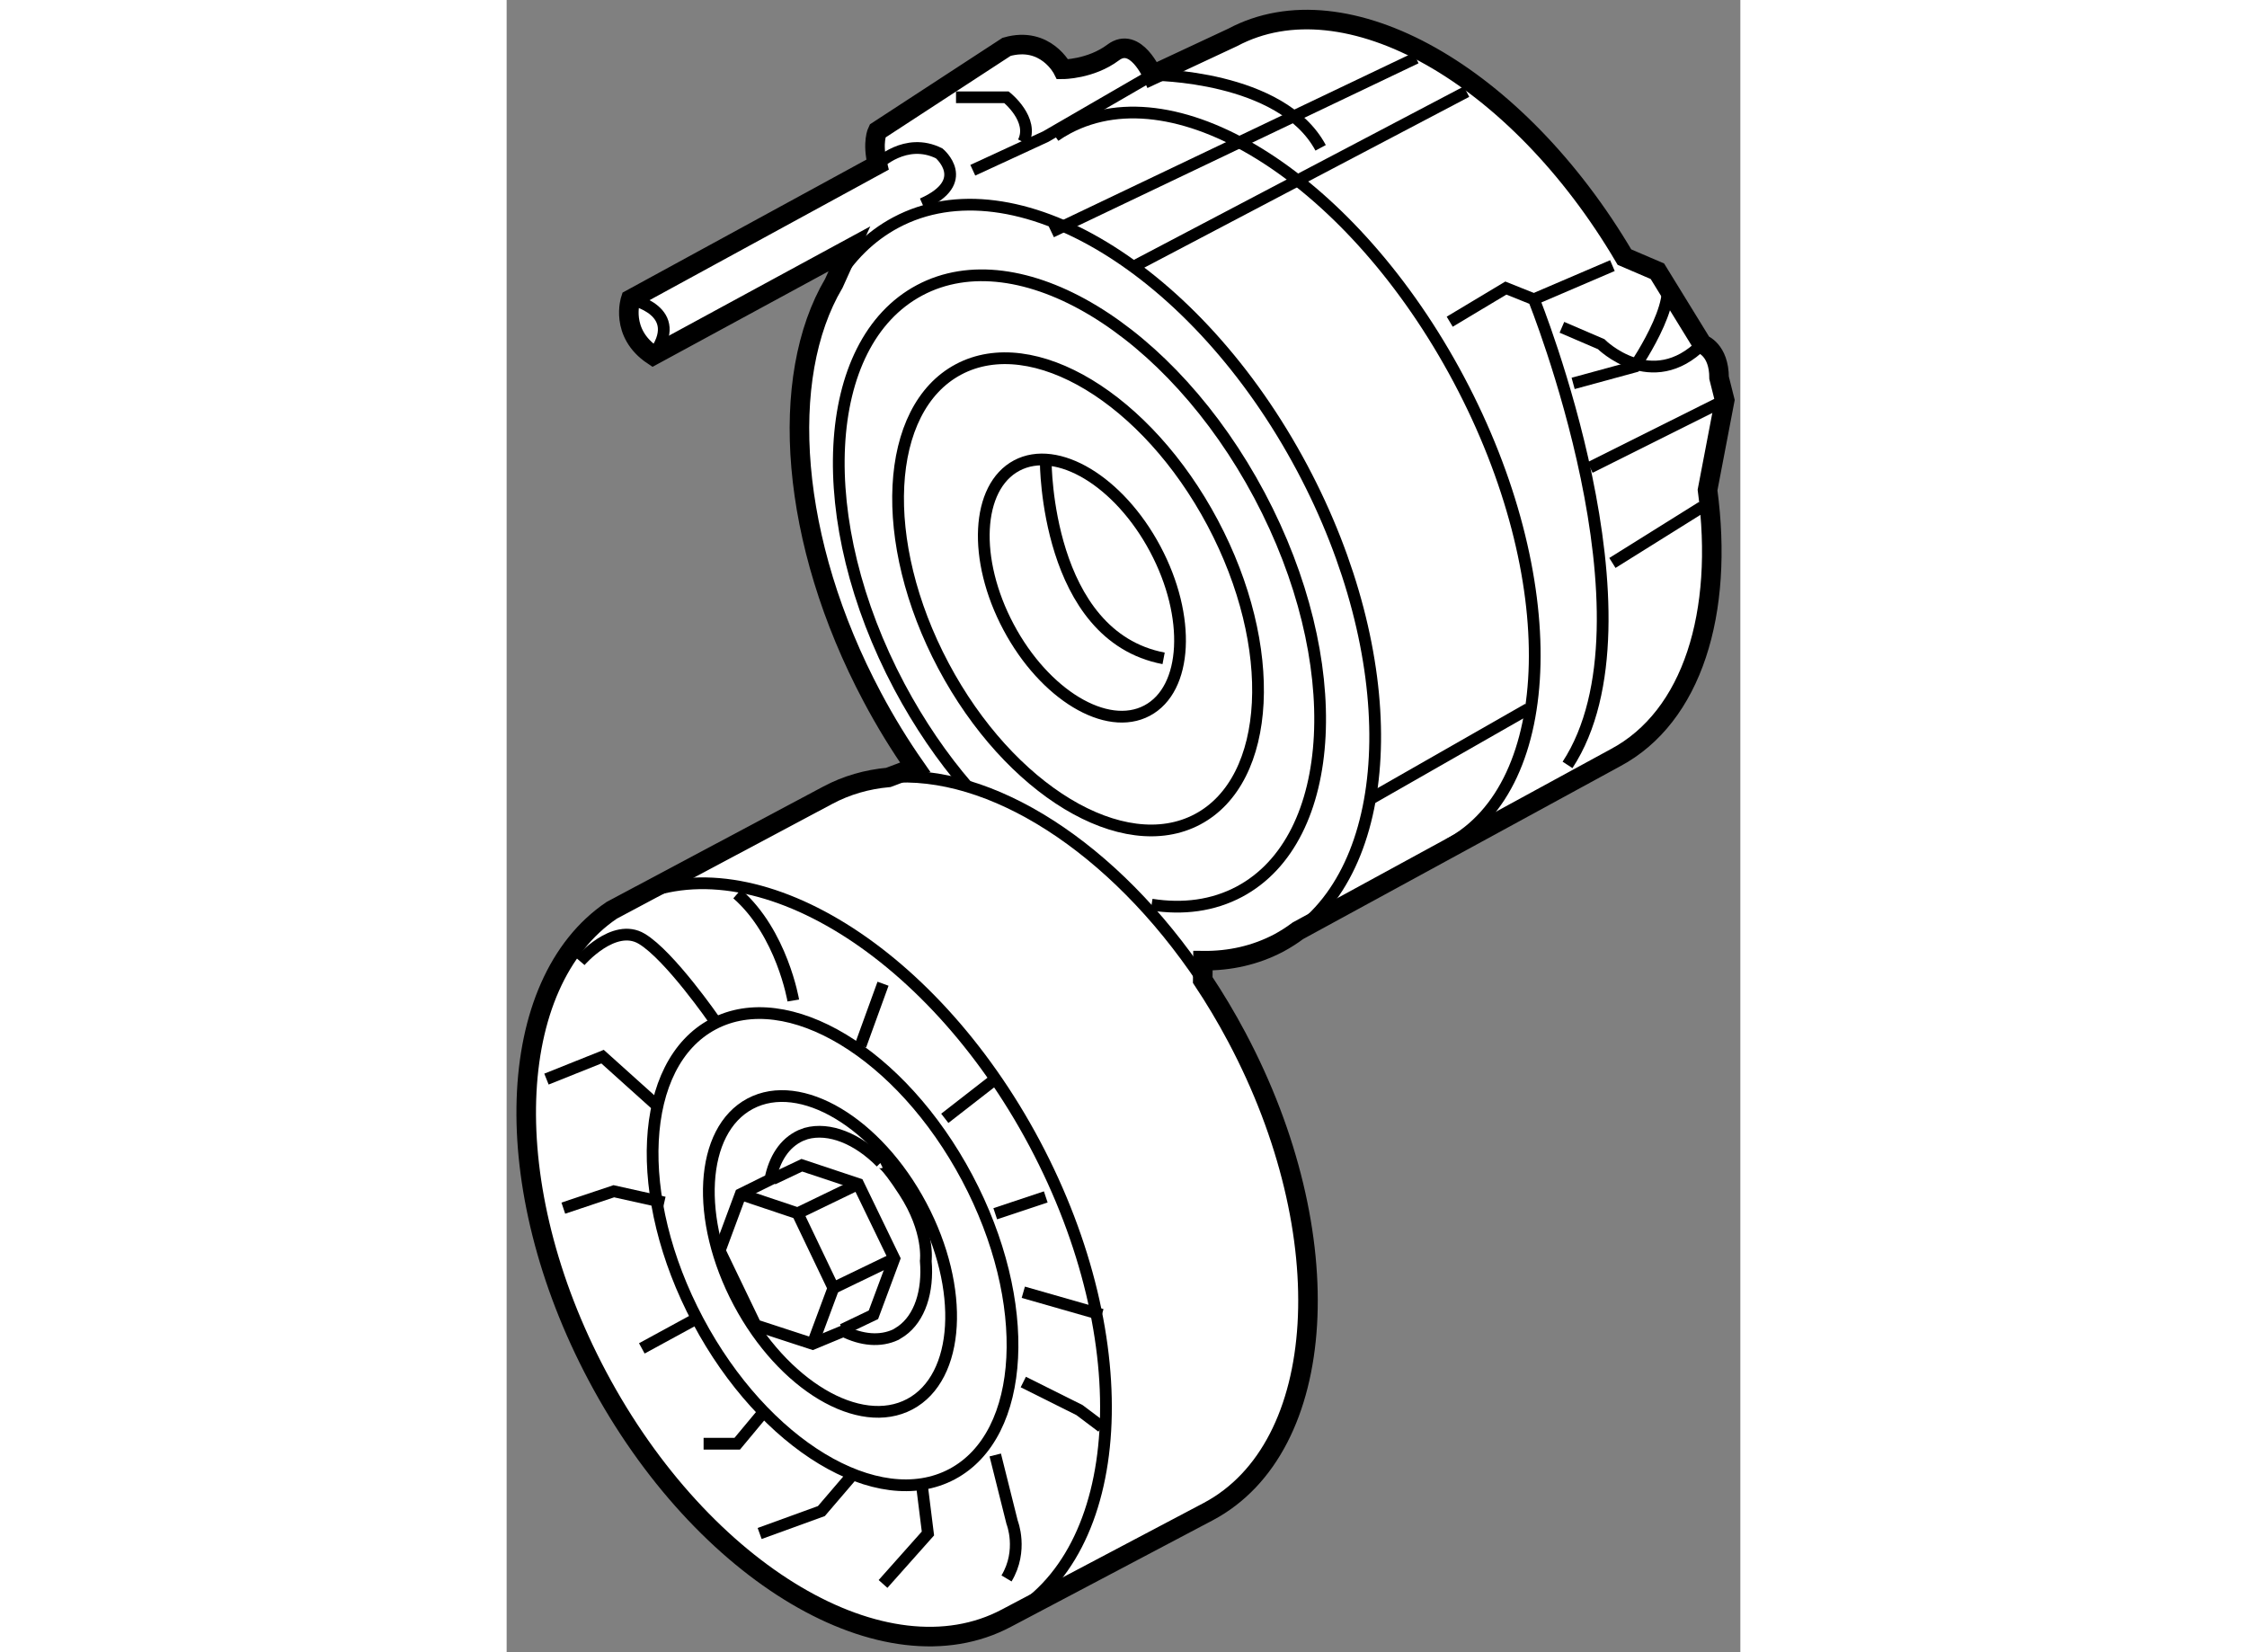 <?xml version="1.0" encoding="utf-8"?>
<!-- Generator: Adobe Illustrator 15.1.0, SVG Export Plug-In . SVG Version: 6.00 Build 0)  -->
<!DOCTYPE svg PUBLIC "-//W3C//DTD SVG 1.1//EN" "http://www.w3.org/Graphics/SVG/1.1/DTD/svg11.dtd">
<svg version="1.1" xmlns="http://www.w3.org/2000/svg" xmlns:xlink="http://www.w3.org/1999/xlink" x="0px" y="0px" width="244.8px"
	 height="180px" viewBox="209.485 77.368 31.539 42.237" enable-background="new 0 0 244.8 180" xml:space="preserve">
	
<rect x="209.485" y="77.368" width="31.539" height="42.237" fill="#808080" stroke="none"/>
	
<g><path fill="#FFFFFF" stroke="#000000" stroke-width="0.5" d="M240.185,89.895c0.422,3.132-0.384,5.794-2.356,6.844l-8.116,4.423
				c-0.152,0.114-0.316,0.219-0.487,0.311c-0.596,0.314-1.251,0.462-1.941,0.454l-0.005,0.494c0.307,0.462,0.599,0.948,0.87,1.459
				c2.688,5.057,2.362,10.485-0.724,12.128l-5.163,2.725c-3.088,1.642-7.771-1.129-10.456-6.184
				c-2.58-4.853-2.385-10.05,0.366-11.911l5.522-2.941c0.481-0.257,1.003-0.405,1.549-0.455l0.686-0.259
				c-0.392-0.561-0.761-1.16-1.098-1.796c-2.115-3.979-2.408-8.169-0.982-10.577l0.398-0.881l-5.02,2.725
				c-0.86-0.573-0.573-1.434-0.573-1.434l6.311-3.442c-0.144-0.574,0-0.86,0-0.86l3.299-2.152c1.003-0.286,1.435,0.574,1.435,0.574
				s0.716,0,1.29-0.43c0.573-0.431,1.004,0.573,1.004,0.573l2.05-0.958c2.898-1.545,7.274,0.957,10.017,5.616l0.842,0.361
				l1.147,1.865c0,0,0.43,0.143,0.43,0.86l0.144,0.573L240.185,89.895z"></path><path fill="none" stroke="#000000" stroke-width="0.3" d="M219.045,107.087l0.01-0.004c-0.596-0.607-1.321-0.902-1.915-0.738
					l-0.141,0.053c-0.414,0.191-0.669,0.596-0.774,1.123l-0.758,0.375l-0.535,1.443l0.918,1.907l1.457,0.476l0.789-0.327
					c0.463,0.231,0.938,0.28,1.341,0.09l0.14-0.089c0.471-0.333,0.689-1.015,0.623-1.795c0,0,0.103-0.767-0.551-1.771
					C219.134,107.034,219.045,107.087,219.045,107.087z"></path><polyline fill="none" stroke="#000000" stroke-width="0.3" points="215.467,107.896 216.924,108.385 217.838,110.295 
					217.307,111.722 			"></polyline><polyline fill="none" stroke="#000000" stroke-width="0.3" points="216.288,107.509 217.032,107.156 218.473,107.636 
					219.396,109.543 218.862,110.979 218.072,111.357 			"></polyline><line fill="none" stroke="#000000" stroke-width="0.3" x1="219.396" y1="109.543" x2="217.838" y2="110.295"></line><line fill="none" stroke="#000000" stroke-width="0.3" x1="218.473" y1="107.636" x2="216.924" y2="108.385"></line><path fill="none" stroke="#000000" stroke-width="0.3" d="M227.278,102.42c-2.269-3.396-5.438-5.413-8.035-5.18"></path><path fill="none" stroke="#000000" stroke-width="0.3" d="M229.712,101.161c2.567-1.92,2.664-7.024,0.114-11.821
				c-2.703-5.084-7.356-7.899-10.39-6.284c-0.661,0.352-1.191,0.884-1.588,1.553"></path><path fill="none" stroke="#000000" stroke-width="0.3" d="M212.172,100.637c0.115-0.078,0.235-0.15,0.357-0.216
				c3.088-1.642,7.769,1.128,10.456,6.183c2.688,5.058,2.363,10.486-0.724,12.128"></path><path fill="none" stroke="#000000" stroke-width="0.3" d="M223.502,80.845c0.104-0.073,0.214-0.139,0.328-0.2
				c2.833-1.507,7.311,1.371,9.998,6.427s2.567,10.376-0.267,11.885"></path><ellipse transform="matrix(0.883 -0.469 0.469 0.883 -25.768 115.049)" fill="none" stroke="#000000" stroke-width="0.3" cx="217.857" cy="109.205" rx="3.896" ry="6.513"></ellipse><ellipse transform="matrix(0.883 -0.469 0.469 0.883 -25.844 115.013)" fill="none" stroke="#000000" stroke-width="0.3" cx="217.792" cy="109.349" rx="2.639" ry="4.35"></ellipse><ellipse transform="matrix(0.883 -0.469 0.469 0.883 -17.183 116.02)" fill="none" stroke="#000000" stroke-width="0.3" cx="224.127" cy="92.477" rx="3.897" ry="6.513"></ellipse><path fill="none" stroke="#000000" stroke-width="0.3" d="M221.262,97.475c-0.639-0.741-1.227-1.6-1.735-2.553
				c-2.255-4.246-2.025-8.783,0.516-10.134c2.54-1.352,6.428,0.997,8.687,5.242c2.255,4.245,2.025,8.782-0.514,10.134
				c-0.672,0.357-1.438,0.457-2.243,0.33"></path><ellipse transform="matrix(0.883 -0.47 0.47 0.883 -17.177 116.084)" fill="none" stroke="#000000" stroke-width="0.3" cx="224.127" cy="92.477" rx="2.123" ry="3.547"></ellipse><path fill="none" stroke="#000000" stroke-width="0.3" d="M221.402,81.72l1.864-0.86l2.726-1.578c0,0,3.299,0,4.302,1.865"></path><path fill="none" stroke="#000000" stroke-width="0.3" d="M218.965,81.576c0,0,0.717-0.717,1.578-0.287
				c0,0,0.859,0.718-0.431,1.291"></path><path fill="none" stroke="#000000" stroke-width="0.3" d="M220.973,79.855h1.291c0,0,0.718,0.573,0.43,1.146"></path><line fill="none" stroke="#000000" stroke-width="0.3" x1="223.411" y1="83.297" x2="232.732" y2="78.851"></line><line fill="none" stroke="#000000" stroke-width="0.3" x1="225.562" y1="84.158" x2="234.023" y2="79.711"></line><path fill="none" stroke="#000000" stroke-width="0.3" d="M233.594,85.592l1.435-0.86l0.716,0.287c0,0,3.3,8.174,0.861,11.903"></path><line fill="none" stroke="#000000" stroke-width="0.3" x1="235.744" y1="85.019" x2="237.753" y2="84.158"></line><line fill="none" stroke="#000000" stroke-width="0.3" x1="237.753" y1="91.759" x2="240.048" y2="90.325"></line><line fill="none" stroke="#000000" stroke-width="0.3" x1="231.585" y1="97.782" x2="235.602" y2="95.488"></line><line fill="none" stroke="#000000" stroke-width="0.3" x1="237.18" y1="89.32" x2="240.621" y2="87.6"></line><path fill="none" stroke="#000000" stroke-width="0.3" d="M236.462,85.735l1.003,0.431c0,0,1.291,1.29,2.583,0"></path><path fill="none" stroke="#000000" stroke-width="0.3" d="M236.749,87.169l1.578-0.43c0,0,1.415-2.076,0.573-2.438"></path><path fill="none" stroke="#000000" stroke-width="0.3" d="M223.267,89.178c0,0,0,4.446,3.013,5.02"></path><path fill="none" stroke="#000000" stroke-width="0.3" d="M211.363,101.941c0,0,0.861-1.004,1.578-0.573
				c0.716,0.43,1.859,2.086,1.859,2.086"></path><polyline fill="none" stroke="#000000" stroke-width="0.3" points="210.503,104.954 211.937,104.38 213.372,105.67 		"></polyline><polyline fill="none" stroke="#000000" stroke-width="0.3" points="210.934,108.253 212.225,107.821 213.515,108.108 		"></polyline><line fill="none" stroke="#000000" stroke-width="0.3" x1="212.941" y1="111.838" x2="214.417" y2="111.034"></line><polyline fill="none" stroke="#000000" stroke-width="0.3" points="214.52,114.275 215.38,114.275 216.096,113.415 		"></polyline><polyline fill="none" stroke="#000000" stroke-width="0.3" points="215.953,116.57 217.531,115.997 218.391,114.993 		"></polyline><polyline fill="none" stroke="#000000" stroke-width="0.3" points="219.107,117.86 220.255,116.57 220.112,115.424 		"></polyline><path fill="none" stroke="#000000" stroke-width="0.3" d="M221.976,114.563l0.431,1.722c0,0,0.287,0.716-0.143,1.434"></path><polyline fill="none" stroke="#000000" stroke-width="0.3" points="222.693,112.698 224.129,113.415 224.702,113.846 		"></polyline><path fill="none" stroke="#000000" stroke-width="0.3" d="M216.813,102.945c0,0-0.287-1.721-1.434-2.725"></path><line fill="none" stroke="#000000" stroke-width="0.3" x1="218.534" y1="104.094" x2="219.107" y2="102.516"></line><line fill="none" stroke="#000000" stroke-width="0.3" x1="220.686" y1="105.957" x2="221.976" y2="104.954"></line><line fill="none" stroke="#000000" stroke-width="0.3" x1="221.976" y1="108.396" x2="223.267" y2="107.966"></line><line fill="none" stroke="#000000" stroke-width="0.3" x1="222.693" y1="110.403" x2="224.702" y2="110.978"></line><path fill="none" stroke="#000000" stroke-width="0.3" d="M212.654,85.019c0,0,1.434,0.287,0.573,1.434"></path></g>


</svg>